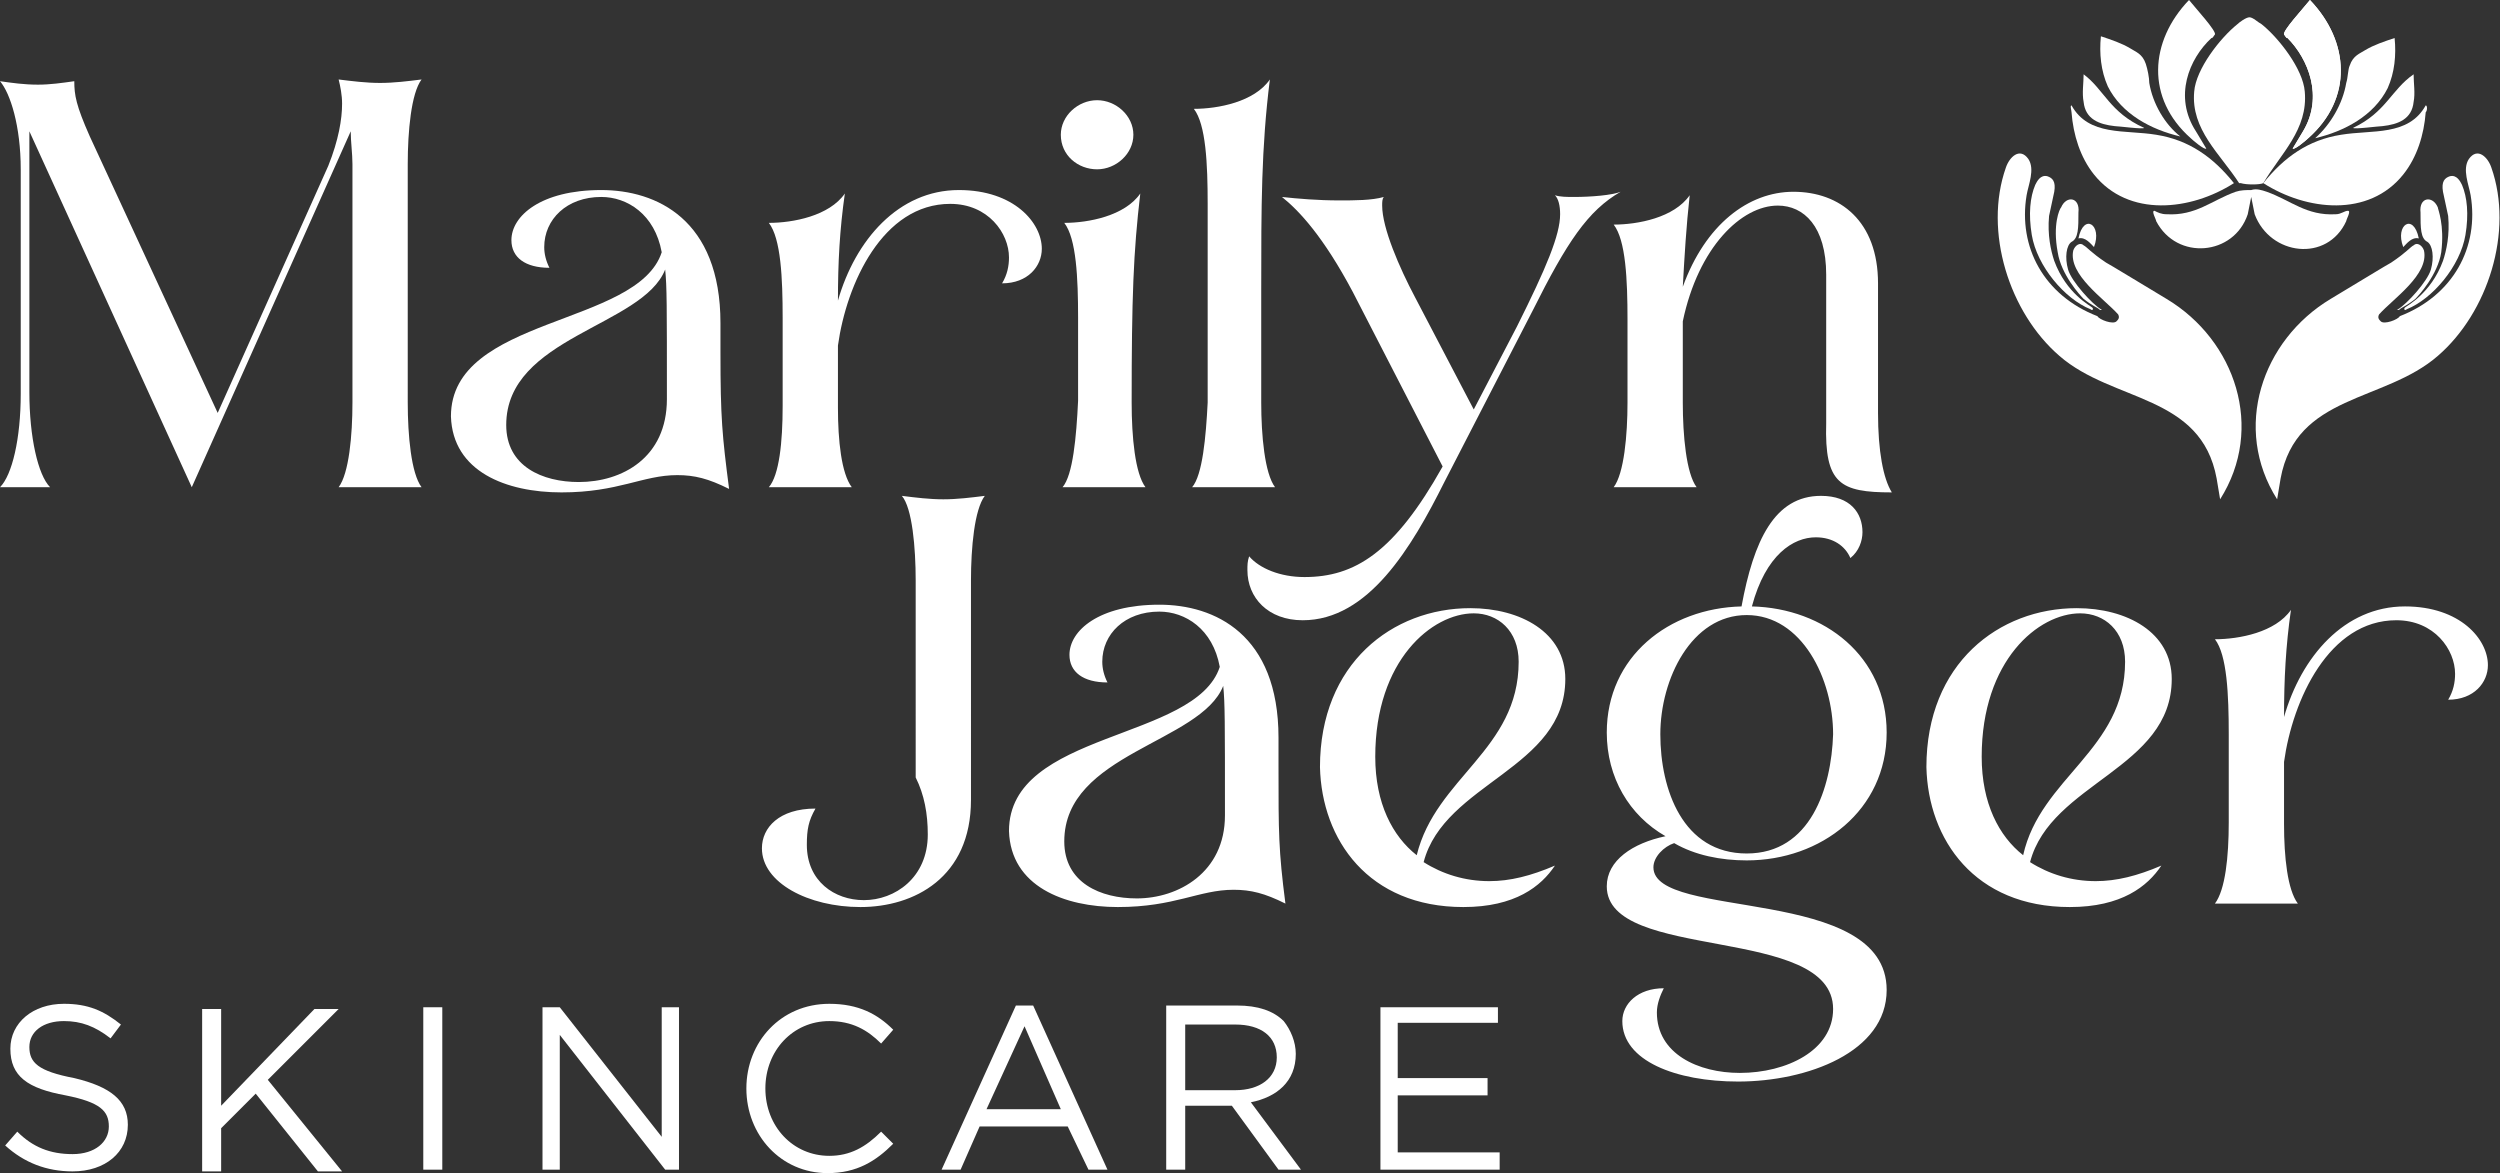 <?xml version="1.0" encoding="utf-8"?>
<!-- Generator: Adobe Illustrator 27.8.1, SVG Export Plug-In . SVG Version: 6.00 Build 0)  -->
<svg version="1.1" id="Layer_1" xmlns="http://www.w3.org/2000/svg" xmlns:xlink="http://www.w3.org/1999/xlink" x="0px" y="0px"
	 viewBox="0 0 144.7 67.9" style="enable-background:new 0 0 144.7 67.9;" xml:space="preserve">
<rect x="0" y="0" width="144.7" height="67.9" fill="#333333" stroke="none"/>
<style type="text/css">
	.st0{fill:#FFFFFF;}
</style>
<g>
	<path class="st0" d="M128.2,52.3h4.8c-0.6-0.8-0.8-2.7-0.8-4.6v-3.6c0.5-3.6,2.6-8.2,6.5-8.2c2.2,0,3.4,1.7,3.4,3.1
		c0,0.5-0.1,1-0.4,1.5c1.5,0,2.3-1,2.3-2c0-1.5-1.6-3.4-4.8-3.4c-3.5,0-6,2.9-7,6.4c0-2.2,0.1-4.1,0.4-6.2c-0.9,1.3-3,1.7-4.4,1.7
		c0.7,0.9,0.8,3.2,0.8,5.5v5.1C129,49.6,128.8,51.5,128.2,52.3 M117.1,49.5c-1.4-1.1-2.4-3-2.4-5.7c0-5.6,3.3-8.3,5.7-8.3
		c1.4,0,2.6,1,2.6,2.8C123,43.4,118.1,45,117.1,49.5 M119.8,52.5c3,0,4.5-1.2,5.3-2.4c-1.4,0.6-2.6,0.9-3.8,0.9
		c-1.4,0-2.7-0.4-3.8-1.1c1.2-4.6,8.2-5.4,8.2-10.6c0-2.7-2.6-4.1-5.5-4.1c-4.5,0-8.7,3.2-8.7,9.2C111.6,48.6,114.3,52.5,119.8,52.5
		 M101.1,49.4c-3.7,0-5-3.7-5-6.9s1.8-6.9,5-6.9s5,3.7,5,6.9C106,45.6,104.8,49.4,101.1,49.4 M100.6,62.6c4,0,8.6-1.7,8.6-5.3
		c0-6.1-13.5-4-13.5-7.1c0-0.6,0.6-1.2,1.2-1.4c1.2,0.7,2.7,1,4.2,1c4.3,0,8.1-2.9,8.1-7.4c0-4.4-3.6-7.2-7.8-7.3c0.8-3,2.4-4,3.7-4
		c1,0,1.7,0.5,2,1.2c0.5-0.4,0.7-1,0.7-1.5c0-1.1-0.7-2.1-2.4-2.1c-2.7,0-3.9,2.6-4.6,6.4C96.6,35.2,93,38,93,42.4
		c0,2.6,1.3,4.8,3.4,6c-1.9,0.4-3.4,1.4-3.4,2.9c0,4.4,13.1,2.2,13.1,7.1c0,2.4-2.7,3.7-5.4,3.7c-2.4,0-4.8-1.1-4.8-3.5
		c0-0.5,0.2-1,0.4-1.4c-1.5,0-2.4,0.9-2.4,1.9C93.9,61.4,97,62.6,100.6,62.6 M82,49.5c-1.4-1.1-2.4-3-2.4-5.7c0-5.6,3.3-8.3,5.7-8.3
		c1.4,0,2.6,1,2.6,2.8C87.9,43.4,83.1,45,82,49.5 M84.7,52.5c3,0,4.5-1.2,5.3-2.4c-1.4,0.6-2.6,0.9-3.8,0.9c-1.4,0-2.7-0.4-3.8-1.1
		c1.2-4.6,8.2-5.4,8.2-10.6c0-2.7-2.6-4.1-5.5-4.1c-4.5,0-8.7,3.2-8.7,9.2C76.5,48.6,79.2,52.5,84.7,52.5 M65.8,52
		c-2.1,0-4.2-0.9-4.2-3.3c0-5.1,7.9-5.7,9.2-9c0.1,1,0.1,2,0.1,7.5C70.9,50.5,68.2,52,65.8,52 M64.7,52.5c3.3,0,4.7-1,6.7-1
		c1,0,1.8,0.2,3,0.8C74,49.2,74,48.2,74,44.4v-1.7c0-6-3.7-7.7-6.9-7.7c-3.5,0-5.2,1.5-5.2,2.9c0,1,0.8,1.6,2.2,1.6
		c-0.2-0.4-0.3-0.8-0.3-1.2c0-1.6,1.3-2.9,3.3-2.9c1.5,0,3.1,1,3.5,3.2c-1.4,4.3-12.2,3.7-12.2,9.5C58.5,51.3,61.6,52.5,64.7,52.5
		 M49.8,52.5c3.1,0,6.4-1.7,6.4-6.2V33.6c0-1.9,0.2-4.1,0.8-4.9c-0.8,0.1-1.6,0.2-2.4,0.2c-0.8,0-1.6-0.1-2.4-0.2
		c0.6,0.7,0.8,3,0.8,4.9V45c0.5,1,0.7,2.1,0.7,3.3c0,2.5-1.9,3.8-3.7,3.8c-1.7,0-3.3-1.1-3.3-3.2c0-0.9,0.1-1.4,0.5-2.1
		c-2.1,0-3.1,1.1-3.1,2.3C44.1,51.1,46.8,52.5,49.8,52.5"/>
</g>
<path class="st0" d="M61.5,28.2h4.8c-0.6-0.8-0.8-2.9-0.8-4.9c0-6.1,0.1-8.7,0.5-12.1c-0.9,1.3-3,1.7-4.4,1.7
	c0.7,0.9,0.8,3.2,0.8,5.5v4.8C62.3,25.3,62.1,27.5,61.5,28.2"/>
<path class="st0" d="M63.5,9.8c1.1,0,2.1-0.9,2.1-2s-1-2-2.1-2s-2.1,0.9-2.1,2C61.4,9,62.4,9.8,63.5,9.8"/>
<path class="st0" d="M44.5,28.2h4.8c-0.6-0.8-0.8-2.7-0.8-4.6V20c0.5-3.6,2.6-8.2,6.5-8.2c2.2,0,3.4,1.7,3.4,3.1
	c0,0.5-0.1,1-0.4,1.5c1.5,0,2.3-1,2.3-2c0-1.5-1.6-3.4-4.8-3.4c-3.5,0-6,2.9-7,6.4c0-2.2,0.1-4.1,0.4-6.2c-0.9,1.3-3,1.7-4.4,1.7
	c0.7,0.9,0.8,3.2,0.8,5.5v5.1C45.3,25.6,45.1,27.5,44.5,28.2"/>
<path class="st0" d="M0,28.2h2.9c-0.7-0.7-1.2-2.9-1.2-5.5V7.6l9.4,20.6l9.2-20.6c0,0.6,0.1,1.3,0.1,1.9v13.8c0,1.9-0.2,4.1-0.8,4.9
	h4.8c-0.6-0.8-0.8-3-0.8-4.9V9.5c0-1.9,0.2-4.1,0.8-4.9c-0.8,0.1-1.6,0.2-2.4,0.2s-1.6-0.1-2.4-0.2C19.7,5,19.8,5.5,19.8,6
	c0,0.9-0.2,2.1-0.8,3.6l-6.4,14.3l-7.4-16C4.4,6.1,4.3,5.5,4.3,4.7C3.6,4.8,2.9,4.9,2.2,4.9C1.4,4.9,0.7,4.8,0,4.7
	c0.6,0.7,1.2,2.6,1.2,5.1v13C1.2,25.4,0.7,27.5,0,28.2"/>
<path class="st0" d="M69,28.2h4.8c-0.6-0.8-0.8-3-0.8-4.9v-6.5c0-4.9,0-8.2,0.5-12.2c-0.9,1.3-3,1.7-4.4,1.7
	c0.7,0.9,0.8,3.2,0.8,5.5v11.5C69.8,25.3,69.6,27.5,69,28.2"/>
<path class="st0" d="M75.4,35.9c3.8,0,6.3-4.2,8.2-8l5.1-9.9c2-4,3.2-5.8,5.1-6.9c-0.5,0.2-1.7,0.3-2.7,0.3c-0.4,0-0.8,0-1.1-0.1
	c0.2,0.2,0.3,0.6,0.3,1.1c0,1.2-0.8,3.1-2.5,6.5l-2.5,4.8l-3.4-6.5c-0.9-1.7-1.9-4-1.9-5.3c0-0.2,0-0.4,0.1-0.5
	c-0.7,0.2-1.7,0.2-2.6,0.2c-1.2,0-2.4-0.1-3.3-0.2c1,0.8,2.4,2.3,4.1,5.5L83.5,27c-2.8,5-5.1,6.4-8,6.4c-1.4,0-2.6-0.5-3.2-1.2
	c-0.1,0.3-0.1,0.5-0.1,0.8C72.2,34.6,73.4,35.9,75.4,35.9"/>
<path class="st0" d="M109.5,28.5c-0.5-0.8-0.8-2.4-0.8-4.6v-7.5c0-3.6-2.2-5.3-4.9-5.3c-2.6,0-5.1,1.9-6.4,5.5
	c0.1-1.8,0.2-3.5,0.4-5.3c-0.9,1.3-3,1.7-4.4,1.7c0.7,0.9,0.8,3.2,0.8,5.5v4.8c0,1.9-0.2,4.1-0.8,4.9h4.8c-0.6-0.8-0.8-3-0.8-4.9
	c0-1.7,0-3.1,0-4.7c0.9-4.3,3.4-6.7,5.5-6.7c1.5,0,2.8,1.2,2.8,4v8.6C105.6,28,106.5,28.5,109.5,28.5"/>
<path class="st0" d="M32.5,28.5c3.3,0,4.7-1,6.7-1c1,0,1.8,0.2,3,0.8c-0.4-3.1-0.5-4.1-0.5-7.9v-1.7c0-6-3.7-7.7-6.9-7.7
	c-3.5,0-5.2,1.5-5.2,2.9c0,1,0.8,1.6,2.2,1.6c-0.2-0.4-0.3-0.8-0.3-1.2c0-1.6,1.3-2.9,3.3-2.9c1.5,0,3.1,1,3.5,3.2
	c-1.4,4.3-12.2,3.7-12.2,9.5C26.2,27.3,29.3,28.5,32.5,28.5 M33.5,27.9c-2.1,0-4.2-0.9-4.2-3.3c0-5.1,7.9-5.7,9.2-9
	c0.1,1,0.1,2,0.1,7.5C38.6,26.5,36,27.9,33.5,27.9"/>
<path class="st0" d="M67.5,67.7h1.1V64h2.7l2.7,3.7h1.3l-2.9-3.9c1.5-0.3,2.6-1.2,2.6-2.8l0,0c0-0.7-0.3-1.4-0.7-1.9
	c-0.6-0.6-1.5-0.9-2.7-0.9h-4.1V67.7z M68.6,63.1v-3.8h2.9c1.5,0,2.4,0.7,2.4,1.9l0,0c0,1.2-1,1.9-2.4,1.9
	C71.5,63.1,68.6,63.1,68.6,63.1z M67.5,67.7h1.1V64h2.7l2.7,3.7h1.3l-2.9-3.9c1.5-0.3,2.6-1.2,2.6-2.8l0,0c0-0.7-0.3-1.4-0.7-1.9
	c-0.6-0.6-1.5-0.9-2.7-0.9h-4.1V67.7z M68.6,63.1v-3.8h2.9c1.5,0,2.4,0.7,2.4,1.9l0,0c0,1.2-1,1.9-2.4,1.9
	C71.5,63.1,68.6,63.1,68.6,63.1z"/>
<path class="st0" d="M54.5,67.7h1.1l1.1-2.5h5.1l1.2,2.5h1.1l-4.3-9.5h-1L54.5,67.7z M57.1,64.2l2.2-4.8l2.1,4.8H57.1z"/>
<polygon class="st0" points="79.9,67.7 86.8,67.7 86.8,66.7 80.9,66.7 80.9,63.4 86.1,63.4 86.1,62.4 80.9,62.4 80.9,59.2 
	86.7,59.2 86.7,58.3 79.9,58.3 "/>
<path class="st0" d="M47.9,67.9c1.7,0,2.8-0.7,3.8-1.7L51,65.5c-0.9,0.9-1.8,1.4-3,1.4c-2.1,0-3.7-1.7-3.7-3.9l0,0
	c0-2.2,1.6-3.9,3.7-3.9c1.3,0,2.2,0.5,3,1.3l0.7-0.8c-0.9-0.9-2-1.5-3.7-1.5c-2.8,0-4.8,2.2-4.8,4.9l0,0
	C43.2,65.7,45.2,67.9,47.9,67.9"/>
<polygon class="st0" points="31.4,67.7 32.4,67.7 32.4,59.9 38.5,67.7 39.3,67.7 39.3,58.3 38.3,58.3 38.3,65.8 32.4,58.3 
	31.4,58.3 "/>
<rect x="24.5" y="58.3" class="st0" width="1.1" height="9.4"/>
<polygon class="st0" points="11.7,67.8 12.8,67.8 12.8,65.3 14.8,63.3 18.4,67.8 19.8,67.8 15.5,62.5 19.6,58.4 18.2,58.4 12.8,64 
	12.8,58.4 11.7,58.4 "/>
<path class="st0" d="M4.2,67.8c1.9,0,3.2-1.1,3.2-2.7l0,0c0-1.4-1-2.2-3.1-2.7c-2.1-0.4-2.6-0.9-2.6-1.8l0,0c0-0.9,0.8-1.5,2-1.5
	c1,0,1.8,0.3,2.7,1L7,59.3c-1-0.8-1.9-1.2-3.3-1.2c-1.8,0-3.1,1.1-3.1,2.6l0,0c0,1.6,1,2.3,3.2,2.7c2,0.4,2.5,0.9,2.5,1.8l0,0
	c0,0.9-0.8,1.6-2.1,1.6S1.9,66.4,1,65.5l-0.7,0.8C1.4,67.3,2.7,67.8,4.2,67.8"/>
<g>
	<path class="st0" d="M121,17.9c0.1,0.1,0.2,0,0.1-0.1s-1.5-0.8-2.2-2.7c-0.2-0.6-0.4-1.5-0.3-2.6c0.1-0.5,0.2-0.9,0.3-1.4
		c0.1-0.6-0.1-0.8-0.4-0.9c-0.4-0.1-0.6,0.3-0.7,0.5c-0.3,0.7-0.4,1.7-0.2,2.9C117.9,15.4,119.5,17.3,121,17.9z"/>
	<path class="st0" d="M119.3,12c0.3-0.7,1.1-0.6,1,0.3c0,0.9,0,1.5-0.4,1.7c-0.3,0.2-0.4,0.9-0.2,1.6c0.2,0.7,1.4,2,1.9,2.3
		c0.1,0,0,0.1-0.1,0s-0.4-0.2-0.9-0.6c-0.2-0.2-1.3-1.4-1.5-2.7C118.8,13,119.2,12.1,119.3,12z"/>
	<path class="st0" d="M122.5,18.6c0.1-0.1,0.2-0.2,0.1-0.4c-0.8-0.9-2.9-2.3-2.6-3.7c0.1-0.3,0.4-0.5,0.6-0.3c0.2,0.1,0.4,0.4,1.3,1
		c0.2,0.1,2,1.2,3.5,2.1c4,2.4,5.7,7.5,3.1,11.6l-0.2-1.2c-0.9-4.9-6-4.4-9.1-7.1c-2.9-2.5-4.4-7.2-3.1-10.9
		c0.2-0.6,0.8-1.2,1.3-0.5c0.4,0.6,0,1.5-0.1,2.1c-0.5,3,1,5.8,4.1,7C121.5,18.5,122.3,18.8,122.5,18.6z"/>
	<path class="st0" d="M120.3,13.8c0.4-0.1,0.7,0.3,0.9,0.5C121.7,13,120.6,12.3,120.3,13.8z"/>
	<path class="st0" d="M139.3,17.9c-0.1,0.1-0.2,0-0.1-0.1c0.1-0.1,1.5-0.8,2.2-2.7c0.2-0.6,0.4-1.5,0.3-2.6
		c-0.1-0.5-0.2-0.9-0.3-1.4c-0.1-0.6,0.1-0.8,0.4-0.9c0.4-0.1,0.6,0.3,0.7,0.5c0.3,0.7,0.4,1.7,0.2,2.9
		C142.4,15.4,140.8,17.3,139.3,17.9z"/>
	<path class="st0" d="M141.1,12c-0.3-0.7-1.1-0.6-1,0.3c0,0.9,0,1.5,0.4,1.7c0.3,0.2,0.4,0.9,0.2,1.6s-1.4,2-1.9,2.3
		c-0.1,0,0,0.1,0.1,0s0.4-0.2,0.9-0.6c0.2-0.2,1.3-1.4,1.5-2.7C141.5,13,141.1,12.1,141.1,12z"/>
	<path class="st0" d="M137.8,18.6c-0.1-0.1-0.2-0.2-0.1-0.4c0.8-0.9,2.9-2.3,2.6-3.7c-0.1-0.3-0.4-0.5-0.6-0.3
		c-0.2,0.1-0.4,0.4-1.3,1c-0.2,0.1-2,1.2-3.5,2.1c-4,2.4-5.7,7.5-3.1,11.6l0.2-1.2c0.9-4.9,6-4.4,9.1-7.1c2.9-2.5,4.4-7.2,3.1-10.9
		c-0.2-0.6-0.8-1.2-1.3-0.5c-0.4,0.6,0,1.5,0.1,2.1c0.5,3-1,5.8-4.1,7C138.8,18.5,138,18.8,137.8,18.6z"/>
	<path class="st0" d="M140,13.8c-0.4-0.1-0.7,0.3-0.9,0.5C138.6,13,139.7,12.3,140,13.8z"/>
	<g>
		<g>
			<path class="st0" d="M133.4,5.3c-0.1-1.3-1.5-3.1-2.5-3.9c-0.2-0.1-0.5-0.4-0.7-0.4l0,0c-0.2,0-0.6,0.3-0.7,0.4
				c-1,0.8-2.4,2.6-2.5,3.9c-0.2,2.2,1.5,3.6,2.6,5.3l0,0c0,0,0,0,0.1,0c0.3,0.1,1.1,0.1,1.3,0l0,0C132,8.9,133.6,7.5,133.4,5.3z"/>
			<path class="st0" d="M140.4,6.1c-1,1.8-3.1,1.4-4.9,1.7c-1.9,0.3-3.3,1.3-4.5,2.8c2.5,1.6,6.1,2,8.1-0.5c0.8-1,1.2-2.3,1.3-3.6
				C140.5,6.4,140.5,6.1,140.4,6.1z"/>
			<path class="st0" d="M133.3,7.6l-0.6,1c0.1,0.1,0.8-0.5,0.9-0.6c2.6-2.3,2.4-5.6,0.1-8c-0.4,0.5-1.6,1.8-1.5,2
				c0.1,0.1,0.1,0.2,0.2,0.2C133.6,3.4,134.5,5.6,133.3,7.6z"/>
			<path class="st0" d="M135.8,4.8C135.6,6,134.9,7.2,134,8c1.7-0.4,3.4-1.3,4.2-2.9c0.4-0.9,0.5-1.9,0.4-2.9
				c-0.6,0.2-1.2,0.4-1.7,0.7c-0.3,0.2-0.7,0.3-0.9,0.9C135.9,4,135.9,4.5,135.8,4.8z"/>
			<path class="st0" d="M136.2,7.4c0,0.1,1.5-0.1,1.7-0.1c0.9-0.1,1.7-0.4,1.8-1.4c0.1-0.5,0-1.1,0-1.6
				C138.4,5.2,138.1,6.5,136.2,7.4z"/>
		</g>
		<path class="st0" d="M135.9,12.2c-0.2,0-0.4,0.2-0.7,0.2c-1.7,0.1-2.6-0.8-4-1.3c-0.3-0.1-0.6-0.2-0.9-0.1l0,0
			c-0.3,0-0.6,0-0.9,0.1c-1.4,0.5-2.3,1.4-4,1.3c-0.3,0-0.5-0.1-0.7-0.2c-0.2,0,0.1,0.5,0.1,0.6c1.2,2.3,4.5,2,5.3-0.4l0.2-1l0.2,1
			c0.9,2.4,4.2,2.8,5.3,0.4C135.8,12.7,136.1,12.2,135.9,12.2z"/>
		<path class="st0" d="M124.4,4.8c0.2,1.2,0.9,2.4,1.8,3.1c-1.7-0.4-3.4-1.3-4.2-2.9c-0.4-0.9-0.5-1.9-0.4-2.9
			c0.6,0.2,1.2,0.4,1.7,0.7c0.3,0.2,0.7,0.3,0.9,0.9C124.3,4,124.4,4.5,124.4,4.8z"/>
		<path class="st0" d="M124.1,7.4c0,0.1-1.5-0.1-1.7-0.1c-0.9-0.1-1.7-0.4-1.8-1.4c-0.1-0.5,0-1.1,0-1.6
			C121.8,5.2,122.1,6.5,124.1,7.4z"/>
		<path class="st0" d="M119.9,6.1c1,1.8,3.1,1.4,4.9,1.7c1.9,0.3,3.3,1.3,4.5,2.8c-2.5,1.6-6.1,2-8.1-0.5c-0.8-1-1.2-2.3-1.3-3.6
			C119.9,6.4,119.8,6.1,119.9,6.1z"/>
		<path class="st0" d="M133.3,7.6l-0.6,1c0.1,0.1,0.8-0.5,0.9-0.6c2.6-2.3,2.4-5.6,0.1-8c-0.4,0.5-1.6,1.8-1.5,2
			c0.1,0.1,0.1,0.2,0.2,0.2C133.6,3.4,134.5,5.6,133.3,7.6z"/>
		<path class="st0" d="M127.1,7.6l0.6,1c-0.1,0.1-0.8-0.5-0.9-0.6c-2.6-2.3-2.4-5.6-0.1-8c0.4,0.5,1.6,1.8,1.5,2
			c-0.1,0.1-0.1,0.2-0.2,0.2C126.7,3.4,125.8,5.6,127.1,7.6z"/>
	</g>
</g>
</svg>
